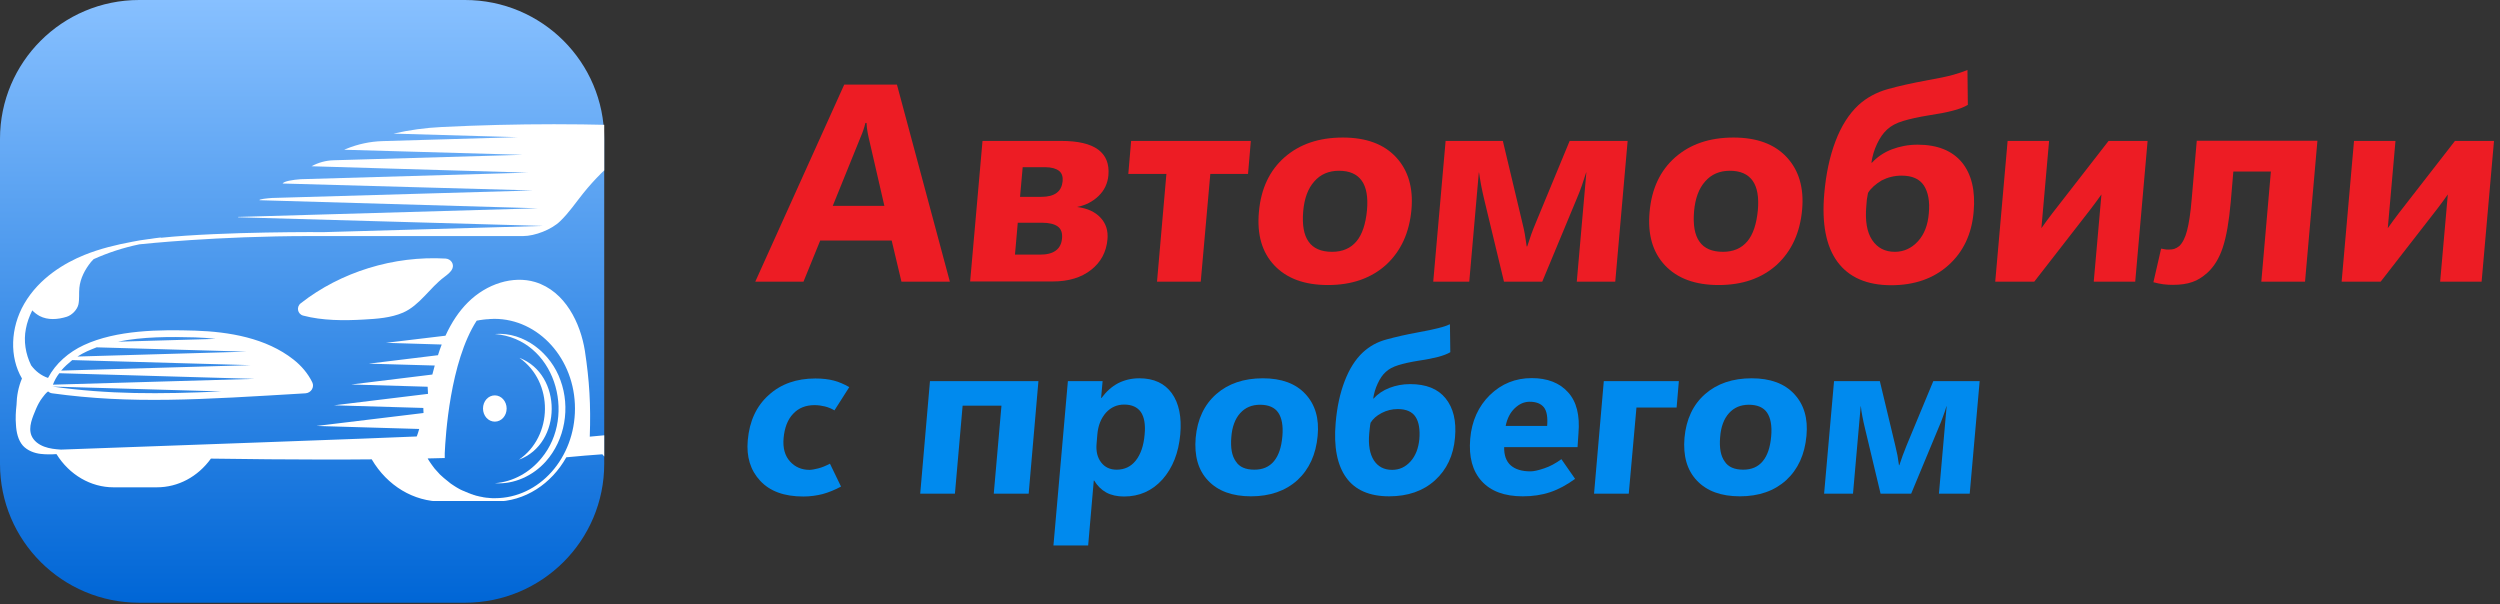<?xml version="1.0" encoding="utf-8"?>
<!-- Generator: Adobe Illustrator 23.1.0, SVG Export Plug-In . SVG Version: 6.00 Build 0)  -->
<svg version="1.1" id="Слой_1" xmlns="http://www.w3.org/2000/svg" xmlns:xlink="http://www.w3.org/1999/xlink" x="0px" y="0px"
	 viewBox="0 0 1332.3 322" style="enable-background:new 0 0 1332.3 322;" xml:space="preserve">
<rect x="0" y="0" width="1332.3" height="322" fill="#333333" stroke="none"/>
<style type="text/css">
	.st0{fill:url(#SVGID_1_);}
	.st1{clip-path:url(#SVGID_3_);}
	.st2{fill:#FFFFFF;}
	.st3{fill:#ED1C24;}
	.st4{fill:#008AEE;}
</style>
<linearGradient id="SVGID_1_" gradientUnits="userSpaceOnUse" x1="161" y1="-122" x2="161" y2="199.2" gradientTransform="matrix(1 0 0 1 0 122)">
	<stop  offset="0" style="stop-color:#87C0FF"/>
	<stop  offset="1" style="stop-color:#0066D6"/>
</linearGradient>
<path class="st0" d="M247.8,0H74.2C33.2,0,0,33.1,0,74v173.2c0,40.9,33.2,74,74.2,74h173.6c41,0,74.2-33.1,74.2-74V74
	C322,33.1,288.8,0,247.8,0z"/>
<g>
	<g>
		<defs>
			<rect id="SVGID_2_" x="7" y="54" width="315" height="213"/>
		</defs>
		<clipPath id="SVGID_3_">
			<use xlink:href="#SVGID_2_"  style="overflow:visible;"/>
		</clipPath>
		<g class="st1">
			<path class="st2" d="M506.9,189.9c0-34.4-16.5-36-17.1-36c-21.6-3.2-32.9,29.7-37.6,49.6c-2.4,10-10.9,17.4-21.2,18.3
				l-116.7,10.9c0.6-17.3-0.2-29.8-2.6-45.7c-2.3-14.6-10.4-31.8-26.5-36.7c-11.7-3.5-25.8,0.8-35.9,10.9
				c-4.7,4.7-8.6,10.5-11.9,17.7l-31.7,3.8l29.7,0.9c-0.7,1.8-1.4,3.7-2,5.7l-36.9,4.5l35.2,1c0,0,0,0.2-0.1,0.3
				c-0.4,1.5-0.8,3-1.2,4.5l-43.2,5.3l40.7,1.2c0.1,2.3,0.1,1.4,0.2,3.8L178,216l47.6,1.4c0.1,1.7,0,1,0.1,2.7l-57,6.9l54.7,1.6
				c-0.4,1.4-0.8,2.7-1.3,4c-10.8,0.6-153.4,5.7-189.6,7l0,0c-3-0.2-6.1-0.5-9-1.6s-5.5-3-6.7-5.8c-1.9-4.6,0.6-9.9,2.4-14.3
				c0.9-2.1,2-4.2,3.4-6c0.9-1.2,1.8-2.4,3-3.3c0.6,0.5,1.3,0.9,2.2,1c42.2,5.8,78.4,3.4,135,0c3-0.2,4.9-3.3,3.6-5.9
				c-2.3-4.7-5.8-8.8-10-12.1c-14.6-11.5-34.3-14.8-52.4-15.4c-19-0.6-41.8-0.4-59.3,7.7c-8,3.7-15.1,9.8-19.1,17.5
				c-3.6-1.2-6.7-3.6-9-6.7c-3-6.1-4.1-13-2.8-19.5c0.6-3.3,1.8-6.6,3.4-9.8c1.1,1.2,2.5,2.2,3.9,3c4.4,2.3,9.7,1.9,14.5,0.4
				c2.8-0.9,5.6-3.8,6.2-6.6c0.6-2.9,0.2-5.9,0.5-8.8c0.5-5.1,3-9.8,6.2-13.8c0.4-0.5,0.9-1,1.4-1.5c7.6-3.4,15.7-6.1,24.4-7.9
				c2-0.2,41.2-4.4,91-4.4h113.5c6.3,0,15.2-3.5,19.7-7.9c4.7-4.5,8.3-9.9,12.4-15c11.9-14.8,27.2-27,44.4-35.2
				c-40-2-80.1-2-120.1,0c-8.6,0.4-17.1,1.6-25.5,3.5l66.1,1.9l-72,2.1c-6.6,0.2-13.1,1.6-19.2,4.1c-0.4,0.2-0.8,0.3-1.2,0.5
				l95.1,2.7l-100.6,2.9c-4.2,0.1-8.2,1.2-11.9,3.2l0,0L281.3,92l-121,3.5c-4.4,0.3-9,1.1-9.7,2.3l133.4,3.7l-138.9,4
				c-3,0.2-6.9,0.6-6.9,1.2l148.5,4.3l-159.8,4.6v0.2l162.5,4.6l-116.5,3.3c0,0-53.8-0.4-87,3c-0.1-0.1-0.3-0.1-0.5-0.1
				c-2,0.2-3.9,0.5-5.8,0.8c-0.1,0-0.2,0-0.2,0c-3.3,0.4-6.2,0.9-8.7,1.4c-8.6,1.6-17.4,3.7-25.8,7.1c-10.1,4.1-23.9,12-32,26
				c-7.4,12.8-7.9,28.4-1.2,39.8c-1.9,4.5-2.8,9.3-2.9,14.1c-0.4,3.5-0.6,7-0.3,10.5c0.2,4,1.1,8.2,3.7,11.2c2.4,2.6,6,4,9.5,4.4
				c2.7,0.3,5.6,0.3,8.4,0.1c6.9,11.1,18.3,17.7,30.4,17.7h23.1c11.3,0,21.8-5.6,28.8-15.3c21.3,0.3,41.3,0.5,58.6,0.5
				c9.9,0,19,0,27.1-0.1c8.3,14.1,22.3,22.5,37.5,22.5h28.1c16.1,0,30.2-9.5,38.1-23.6l10-0.9l9.2-0.7c2.7,3.4,5.7,5.2,8.9,5.2h25
				c4.1,0,7.9-2.9,11-8.4l74.9-5.3c3.9,11.8,9.9,18.5,16.6,18.5h29.1c11.5,0,20.5-19.8,20.5-45.1c0-2.5-0.1-5-0.3-7.4
				C506.9,196.1,506.9,192.8,506.9,189.9L506.9,189.9z M104,179.8c3.8,0.1,7.4,0.4,10.9,0.8l-52.1,1.5
				C76,179.4,90.6,179.4,104,179.8z M46.4,187.2c1.7-0.8,3.4-1.4,5.1-2.1l79.9,2.3L41.3,190C42.9,189,44.6,188,46.4,187.2z
				 M38.5,191.9l95,2.7l-100.9,2.9C34.3,195.5,36.3,193.7,38.5,191.9L38.5,191.9z M31.6,198.9l104.1,3L28.2,205
				C29,202.9,30.1,200.8,31.6,198.9L31.6,198.9z M117.9,208.6c-33.1,1.5-60.2,1.6-90-2.6L117.9,208.6z M263.7,265.5
				c-0.9,0-1.8,0-2.7-0.1c-0.3,0-0.6-0.1-0.9-0.1c-0.6,0-1.2-0.1-1.8-0.2c-0.4,0-0.7-0.1-1.1-0.2c-0.5-0.1-1.1-0.2-1.6-0.3
				c-0.4-0.1-0.8-0.2-1.2-0.3c-0.5-0.1-1-0.2-1.4-0.4c-0.4-0.1-0.8-0.2-1.2-0.4c-0.5-0.1-0.9-0.3-1.4-0.5c-0.4-0.1-0.8-0.3-1.2-0.5
				s-0.9-0.3-1.3-0.5c-0.4-0.2-0.8-0.4-1.2-0.5c-0.4-0.2-0.9-0.4-1.3-0.6c-0.4-0.2-0.8-0.4-1.1-0.6c-0.4-0.2-0.8-0.5-1.2-0.7
				s-0.7-0.5-1.1-0.7c-0.4-0.3-0.8-0.5-1.2-0.8c-0.4-0.2-0.7-0.5-1.1-0.8c-0.4-0.3-0.8-0.6-1.1-0.9s-0.7-0.6-1-0.8
				c-0.4-0.3-0.7-0.6-1.1-0.9c-0.3-0.3-0.6-0.6-1-0.9c-0.3-0.3-0.7-0.7-1.1-1c-0.3-0.3-0.6-0.6-0.9-1c-0.3-0.4-0.7-0.7-1-1.1
				c-0.3-0.3-0.6-0.7-0.9-1c-0.3-0.4-0.6-0.8-0.9-1.2c-0.3-0.4-0.5-0.7-0.8-1.1c-0.3-0.4-0.6-0.9-0.9-1.3c-0.2-0.4-0.5-0.8-0.7-1.1
				c-0.1-0.2-0.3-0.4-0.4-0.7c5.3-0.1,8.2-0.2,8.2-0.2h0.9v-0.9c0,0,0-0.2,0-0.6l0,0c0-0.1,0-0.3,0-0.6c0-0.1,0-0.2,0-0.4
				c0-0.1,0-0.2,0-0.2c0.4-8.9,2.8-48.5,17-70.5c0.4-0.1,0.7-0.2,1.1-0.2c0.4-0.1,0.7-0.2,1.1-0.2c0.5-0.1,0.9-0.1,1.4-0.2
				c0.3,0,0.7-0.1,1-0.1c0.5-0.1,1.1-0.1,1.6-0.1c0.3,0,0.6-0.1,0.8-0.1c0.8,0,1.6-0.1,2.4-0.1c23.7,0,43,21.4,43,47.8
				S287.4,265.5,263.7,265.5L263.7,265.5z M485.7,160.5c3.9-1.9,8.5-1.1,11.4,2c3.4,3.7,7.1,10.8,7.9,24.4
				c-3.3-14.9-10.2-24.9-18.4-24.9h-3.3C484,161.4,484.8,160.9,485.7,160.5L485.7,160.5z M486.6,250.4c-10.3,0-18.7-19.4-18.7-43.3
				c0-1,0-2,0-3.1c0-0.2,0-0.4,0-0.7c0.1-2.1,0.2-4.3,0.4-6.3l0,0c0.6-5.4,1.6-10.6,3-15.2c0.6-1.7,1.2-3.4,1.9-5.1
				c0.1-0.4,0.3-0.7,0.4-1.1c3.1-6.7,6.9-10.8,11-11.7l0,0c0.6-0.1,1.2-0.2,1.7-0.2c10.3,0,18.7,19.4,18.7,43.3
				C505.2,231,496.9,250.4,486.6,250.4L486.6,250.4z"/>
			<path class="st2" d="M298.7,202.7c-5-14.3-19.3-26-35-24.7c31.9,2.6,43.9,43.2,24.9,66.1c-6,7.4-14.9,12.7-24.9,13.4
				c10.2,0.8,20.4-4,27.1-11.5C301.2,234.4,304,217.1,298.7,202.7L298.7,202.7z"/>
			<path class="st2" d="M276.5,245c23.2-8.5,23.4-45.5,0.3-54.3C295.2,203.6,294.8,232.5,276.5,245z"/>
			<path class="st2" d="M270,217.7c0-3.8-2.8-7-6.3-7s-6.3,3.1-6.3,7s2.8,7,6.3,7S270,221.6,270,217.7z"/>
			<path class="st2" d="M160.3,161.6c-2.5,1.9-1.8,5.8,1.3,6.6c10.2,2.7,21.7,2.7,32.2,2.1c7.2-0.4,14.5-0.9,21-3.7
				c8.9-3.9,14.2-13.2,22-19c1.7-1.3,3.5-2.6,4.3-4.5c1-2.4-0.8-5.1-3.6-5.3C209.9,136.2,181.6,144.9,160.3,161.6L160.3,161.6z"/>
		</g>
	</g>
</g>
<g>
	<g>
		<path class="st3" d="M402.5,150.1l47.4-105h28.1l28.2,105h-25.8l-5.2-21.9h-38.1l-8.9,21.9H402.5z M443.8,109.7h27.5l-8.4-36.5
			c-0.3-1.5-0.6-2.7-0.7-3.7c-0.2-1-0.3-2.3-0.4-4h-0.6c-0.4,1.5-0.7,2.7-1.1,3.8c-0.4,1.1-0.8,2.3-1.4,3.6L443.8,109.7z"/>
		<path class="st3" d="M517,150.1l6.6-75h41.9c8.9,0,15.5,1.5,19.7,4.6c4.2,3.1,6,7.6,5.5,13.7c-0.4,4.3-2.1,8-5.2,11
			c-3.1,3-6.9,5-11.5,5.9c5.5,0.7,9.6,2.6,12.5,5.7c2.9,3.1,4.1,7,3.7,11.5c-0.6,6.8-3.5,12.2-8.7,16.3s-12,6.2-20.5,6.2H517z
			 M542.4,118.6l-1.5,17.1h13.3c3.7,0,6.5-0.7,8.5-2.2c2-1.5,3.1-3.7,3.3-6.7c0.2-2.7-0.5-4.8-2.3-6.1c-1.8-1.3-4.5-2-8.4-2H542.4z
			 M545,89.2l-1.4,15.7H555c3.5,0,6.2-0.7,8.1-2.1c1.9-1.4,2.9-3.5,3.2-6.2c0.2-2.5-0.4-4.4-2-5.6c-1.6-1.2-4-1.9-7.3-1.9H545z"/>
		<path class="st3" d="M639.9,150.1h-23.3l5-57.4h-20.3l1.5-17.6h63.8l-1.5,17.6H645L639.9,150.1z"/>
		<path class="st3" d="M707.7,151.9c-12.5,0-22-3.5-28.6-10.5c-6.6-7-9.3-16.5-8.2-28.5c1.1-12.4,5.7-22.1,13.7-29.1
			c8-7,18.3-10.5,31-10.5c12.5,0,21.9,3.5,28.4,10.5c6.5,7,9.2,16.3,8.2,27.8c-1.1,12.4-5.6,22.2-13.5,29.5
			C730.7,148.3,720.4,151.9,707.7,151.9z M709.9,134.2c5.6,0,9.9-1.9,13-5.6c3.1-3.7,4.9-9.3,5.6-16.6c0.6-7-0.3-12.2-2.8-15.7
			c-2.5-3.5-6.5-5.3-12.1-5.3c-5.5,0-9.9,1.9-13.2,5.7c-3.4,3.8-5.3,9.1-5.9,15.9c-0.6,7.2,0.3,12.6,2.9,16.2
			C699.9,132.4,704.1,134.2,709.9,134.2z"/>
		<path class="st3" d="M763.8,150.1l6.6-75h30.5l10.2,42.8c0.7,2.8,1.2,5.1,1.5,6.8s0.6,3.9,1,6.6h0.3c0.9-2.7,1.6-4.9,2.2-6.6
			c0.6-1.7,1.5-3.9,2.7-6.8l17.7-42.8h30.9l-6.6,75h-20.5l5.1-58.2h-0.1c-0.6,1.9-1.3,4.1-2.2,6.7c-0.9,2.6-1.8,4.9-2.7,7
			l-18.5,44.5h-20.4l-10.7-44.5c-0.5-2.1-1-4.4-1.5-7c-0.5-2.6-0.8-4.8-1.1-6.7h-0.1l-5.1,58.2H763.8z"/>
		<path class="st3" d="M915.9,151.9c-12.5,0-22-3.5-28.6-10.5c-6.6-7-9.3-16.5-8.2-28.5c1.1-12.4,5.7-22.1,13.7-29.1
			c8-7,18.3-10.5,31-10.5c12.5,0,21.9,3.5,28.4,10.5c6.5,7,9.2,16.3,8.2,27.8c-1.1,12.4-5.6,22.2-13.5,29.5
			C938.9,148.3,928.6,151.9,915.9,151.9z M918.2,134.2c5.6,0,9.9-1.9,13-5.6c3.1-3.7,4.9-9.3,5.6-16.6c0.6-7-0.3-12.2-2.8-15.7
			c-2.5-3.5-6.5-5.3-12.1-5.3c-5.5,0-9.9,1.9-13.2,5.7c-3.4,3.8-5.3,9.1-5.9,15.9c-0.6,7.2,0.3,12.6,2.9,16.2
			C908.2,132.4,912.4,134.2,918.2,134.2z"/>
		<path class="st3" d="M1048.5,37.3l0.2,18.6c-2.1,1.2-4.8,2.3-8.1,3.1c-3.3,0.9-7.6,1.7-12.9,2.5c-5.5,0.9-10,1.9-13.6,3
			c-3.6,1.1-6.4,2.6-8.4,4.5c-2.1,1.9-3.9,4.5-5.4,7.7c-1.5,3.2-2.5,6.5-3,10h0.3c2.9-3.1,6.4-5.5,10.6-7.1
			c4.2-1.6,8.8-2.5,13.7-2.5c10.6,0,18.5,3.2,23.7,9.5c5.1,6.3,7.2,15.1,6.2,26.2c-1,11.9-5.5,21.4-13.4,28.5
			c-7.9,7.1-18.1,10.7-30.5,10.7c-13,0-22.6-4.2-28.7-12.5c-6.1-8.3-8.4-20.4-7-36.4c0.9-10.4,2.9-19.8,6-27.9
			c3.1-8.2,7.2-14.5,12.2-19.2c4.4-4,9.6-6.8,15.6-8.5c6.1-1.7,12.9-3.2,20.5-4.6c6.2-1.1,11-2.1,14.3-3
			C1044,39,1046.6,38.1,1048.5,37.3z M995.5,102.8c-0.2,1.1-0.4,2.2-0.6,3.4c-0.1,1.1-0.2,2.3-0.3,3.5c-0.7,8,0.3,14,3.1,18.2
			c2.8,4.2,6.8,6.3,12.1,6.3c4.8,0,8.9-1.9,12.3-5.6c3.4-3.7,5.3-8.7,5.8-14.9c0.6-6.3-0.3-11.2-2.6-14.8c-2.3-3.5-6.2-5.3-11.9-5.3
			c-3.9,0-7.4,0.9-10.7,2.6C999.6,98.1,997.1,100.2,995.5,102.8z"/>
		<path class="st3" d="M1063.3,150.1l6.6-75h22.1l-4.1,46.5c0.8-1.1,1.7-2.4,2.8-3.9c1.1-1.5,2.1-2.8,3-4l30-38.6h20.8l-6.6,75
			h-22.1l4.1-46.5c-0.8,1.1-1.7,2.4-2.8,3.9c-1.1,1.5-2.1,2.8-3,4l-30,38.6H1063.3z"/>
		<path class="st3" d="M1228.4,150.1h-23.3l5.1-58.7h-20l-1.4,16.3c-0.9,10.3-2.3,18.3-4.2,24.1c-1.9,5.8-4.7,10.4-8.4,13.7
			c-2.5,2.2-5.1,3.9-7.9,4.8c-2.8,1-6.2,1.5-10.3,1.5c-1.8,0-3.5-0.1-5.1-0.3c-1.6-0.2-3.4-0.6-5.3-1.1l4.1-17.9
			c0.9,0.2,1.7,0.3,2.3,0.4c0.6,0.1,1.1,0.1,1.6,0.1c1.2,0,2.3-0.1,3.2-0.4c0.9-0.3,1.7-0.8,2.6-1.5c1.7-1.6,3.1-4.3,4.1-8.1
			c1-3.8,1.9-9.5,2.5-16.9l2.7-31.1h64.3L1228.4,150.1z"/>
		<path class="st3" d="M1247.9,150.1l6.6-75h22.1l-4.1,46.5c0.8-1.1,1.7-2.4,2.8-3.9c1.1-1.5,2.1-2.8,3-4l30-38.6h20.8l-6.6,75
			h-22.1l4.1-46.5c-0.8,1.1-1.7,2.4-2.8,3.9c-1.1,1.5-2.1,2.8-3,4l-30,38.6H1247.9z"/>
		<path class="st4" d="M448.2,259.3c-3.3,1.8-6.6,3.1-9.8,4c-3.2,0.8-6.6,1.3-10.3,1.3c-10.2,0-17.8-2.8-23-8.4
			c-5.2-5.6-7.4-12.8-6.6-21.6c0.9-10.2,4.6-18.2,11.2-24.1c6.5-5.9,14.8-8.8,24.8-8.8c3.8,0,7.1,0.4,9.8,1.1
			c2.7,0.7,5.5,1.9,8.3,3.5l-7.9,12.4c-1.7-1-3.4-1.7-5.1-2.1c-1.7-0.4-3.5-0.7-5.5-0.7c-4.7,0-8.5,1.5-11.4,4.6
			c-2.9,3-4.6,7.4-5.1,12.9c-0.5,5.4,0.7,9.5,3.4,12.5c2.7,3,6.2,4.5,10.4,4.5c1.1,0,2.7-0.3,4.7-0.8c2-0.5,4.1-1.4,6.2-2.5
			L448.2,259.3z"/>
		<path class="st4" d="M529.6,263.1l4.1-46.9H513l-4.1,46.9h-18.5l5.2-60h57.8l-5.2,60H529.6z"/>
		<path class="st4" d="M583.1,256.1h-0.2l-3,34.6h-18.5l7.7-87.6h18.5l-0.8,9h0.2c2.6-3.5,5.5-6.1,8.9-7.9c3.4-1.7,7.1-2.6,11.3-2.6
			c7.7,0,13.5,2.7,17.3,8c3.8,5.3,5.3,12.6,4.5,21.8c-0.9,10-4.1,18-9.5,24.1c-5.5,6.1-12.3,9.1-20.5,9.1c-3.6,0-6.8-0.7-9.4-2.1
			C586.9,261,584.8,258.9,583.1,256.1z M584.8,231.5l-0.4,4.8c-0.4,4.1,0.4,7.5,2.4,10.1c2,2.6,4.7,3.9,8.3,3.9
			c4.2,0,7.6-1.6,10.2-4.9c2.6-3.3,4.2-7.9,4.7-13.9c0.5-5.3-0.2-9.2-2-11.9c-1.8-2.6-4.8-4-8.9-4c-3.8,0-7,1.4-9.7,4.3
			C586.7,223,585.2,226.8,584.8,231.5z"/>
		<path class="st4" d="M666.7,264.5c-10,0-17.6-2.8-22.9-8.4s-7.4-13.2-6.6-22.8c0.9-9.9,4.6-17.7,11-23.3
			c6.4-5.6,14.7-8.4,24.8-8.4c10,0,17.5,2.8,22.7,8.4c5.2,5.6,7.4,13,6.5,22.3c-0.9,9.9-4.5,17.8-10.8,23.6
			C685.1,261.6,676.8,264.5,666.7,264.5z M668.5,250.3c4.5,0,7.9-1.5,10.4-4.5c2.5-3,4-7.4,4.5-13.3c0.5-5.6-0.3-9.8-2.2-12.6
			s-5.2-4.2-9.7-4.2c-4.4,0-7.9,1.5-10.6,4.5c-2.7,3-4.3,7.3-4.7,12.7c-0.5,5.8,0.3,10.1,2.4,13
			C660.5,248.9,663.8,250.3,668.5,250.3z"/>
		<path class="st4" d="M772.7,172.8l0.2,14.9c-1.7,1-3.9,1.8-6.5,2.5c-2.7,0.7-6.1,1.4-10.3,2c-4.4,0.7-8,1.5-10.9,2.4
			c-2.9,0.9-5.1,2.1-6.7,3.6c-1.7,1.5-3.1,3.6-4.3,6.2c-1.2,2.6-2,5.2-2.4,8h0.2c2.3-2.5,5.1-4.4,8.5-5.7c3.4-1.3,7-2,11-2
			c8.5,0,14.8,2.5,18.9,7.6c4.1,5.1,5.8,12,5,20.9c-0.8,9.5-4.4,17.1-10.7,22.8c-6.3,5.7-14.5,8.5-24.4,8.5
			c-10.4,0-18.1-3.3-22.9-10s-6.7-16.4-5.6-29.1c0.7-8.4,2.3-15.8,4.8-22.3c2.5-6.5,5.7-11.6,9.8-15.4c3.5-3.2,7.6-5.5,12.5-6.8
			c4.8-1.3,10.3-2.6,16.4-3.7c5-0.9,8.8-1.7,11.4-2.4C769.2,174.2,771.2,173.5,772.7,172.8z M730.4,225.3c-0.2,0.9-0.3,1.8-0.4,2.7
			c-0.1,0.9-0.2,1.8-0.3,2.8c-0.6,6.4,0.3,11.2,2.5,14.6c2.2,3.3,5.4,5,9.7,5c3.9,0,7.1-1.5,9.8-4.5c2.7-3,4.2-6.9,4.7-11.9
			c0.4-5-0.2-9-2-11.8c-1.8-2.8-5-4.2-9.5-4.2c-3.1,0-5.9,0.7-8.6,2.1C733.6,221.5,731.7,223.2,730.4,225.3z"/>
		<path class="st4" d="M840.7,238.3h-39.1c-0.1,4.3,1.1,7.6,3.5,9.7c2.4,2.1,5.9,3.2,10.5,3.2c1.7,0,4.1-0.5,7.3-1.6
			c3.1-1,6.2-2.7,9.2-4.9l7.3,10.5c-4.4,3.2-8.8,5.6-13.3,7.1c-4.5,1.5-9.3,2.2-14.6,2.2c-9.7,0-17-2.7-21.9-8.1
			c-4.9-5.4-6.9-12.9-6.1-22.5c0.8-9.6,4.4-17.4,10.5-23.4c6.2-6,13.6-9,22.3-9c8.3,0,14.8,2.5,19.3,7.5c4.6,5,6.4,12.3,5.6,21.9
			L840.7,238.3z M824.5,227c0.4-4.6-0.2-8-1.7-9.9c-1.6-2-4.1-3-7.6-3c-3,0-5.6,1.2-8,3.5c-2.4,2.3-4,5.4-4.8,9.4H824.5z"/>
		<path class="st4" d="M868,263.1h-18.5l5.2-60h40l-1.2,14.1h-21.4L868,263.1z"/>
		<path class="st4" d="M927.2,264.5c-10,0-17.6-2.8-22.9-8.4s-7.4-13.2-6.6-22.8c0.9-9.9,4.6-17.7,11-23.3
			c6.4-5.6,14.7-8.4,24.8-8.4c10,0,17.5,2.8,22.7,8.4c5.2,5.6,7.4,13,6.5,22.3c-0.9,9.9-4.5,17.8-10.8,23.6
			C945.6,261.6,937.4,264.5,927.2,264.5z M929,250.3c4.5,0,7.9-1.5,10.4-4.5c2.5-3,4-7.4,4.5-13.3c0.5-5.6-0.3-9.8-2.2-12.6
			s-5.2-4.2-9.7-4.2c-4.4,0-7.9,1.5-10.6,4.5c-2.7,3-4.3,7.3-4.7,12.7c-0.5,5.8,0.3,10.1,2.4,13C921,248.9,924.4,250.3,929,250.3z"
			/>
		<path class="st4" d="M972.1,263.1l5.3-60h24.4l8.2,34.2c0.5,2.3,0.9,4.1,1.2,5.4c0.2,1.3,0.5,3.1,0.8,5.2h0.2
			c0.7-2.1,1.3-3.9,1.8-5.2c0.5-1.3,1.2-3.2,2.1-5.4l14.2-34.2h24.7l-5.3,60h-16.4l4.1-46.6h-0.1c-0.4,1.5-1,3.3-1.8,5.4
			c-0.7,2.1-1.5,4-2.2,5.6l-14.8,35.6h-16.3l-8.5-35.6c-0.4-1.6-0.8-3.5-1.2-5.6c-0.4-2.1-0.7-3.9-0.8-5.4h-0.1l-4.1,46.6H972.1z"/>
	</g>
</g>
</svg>
